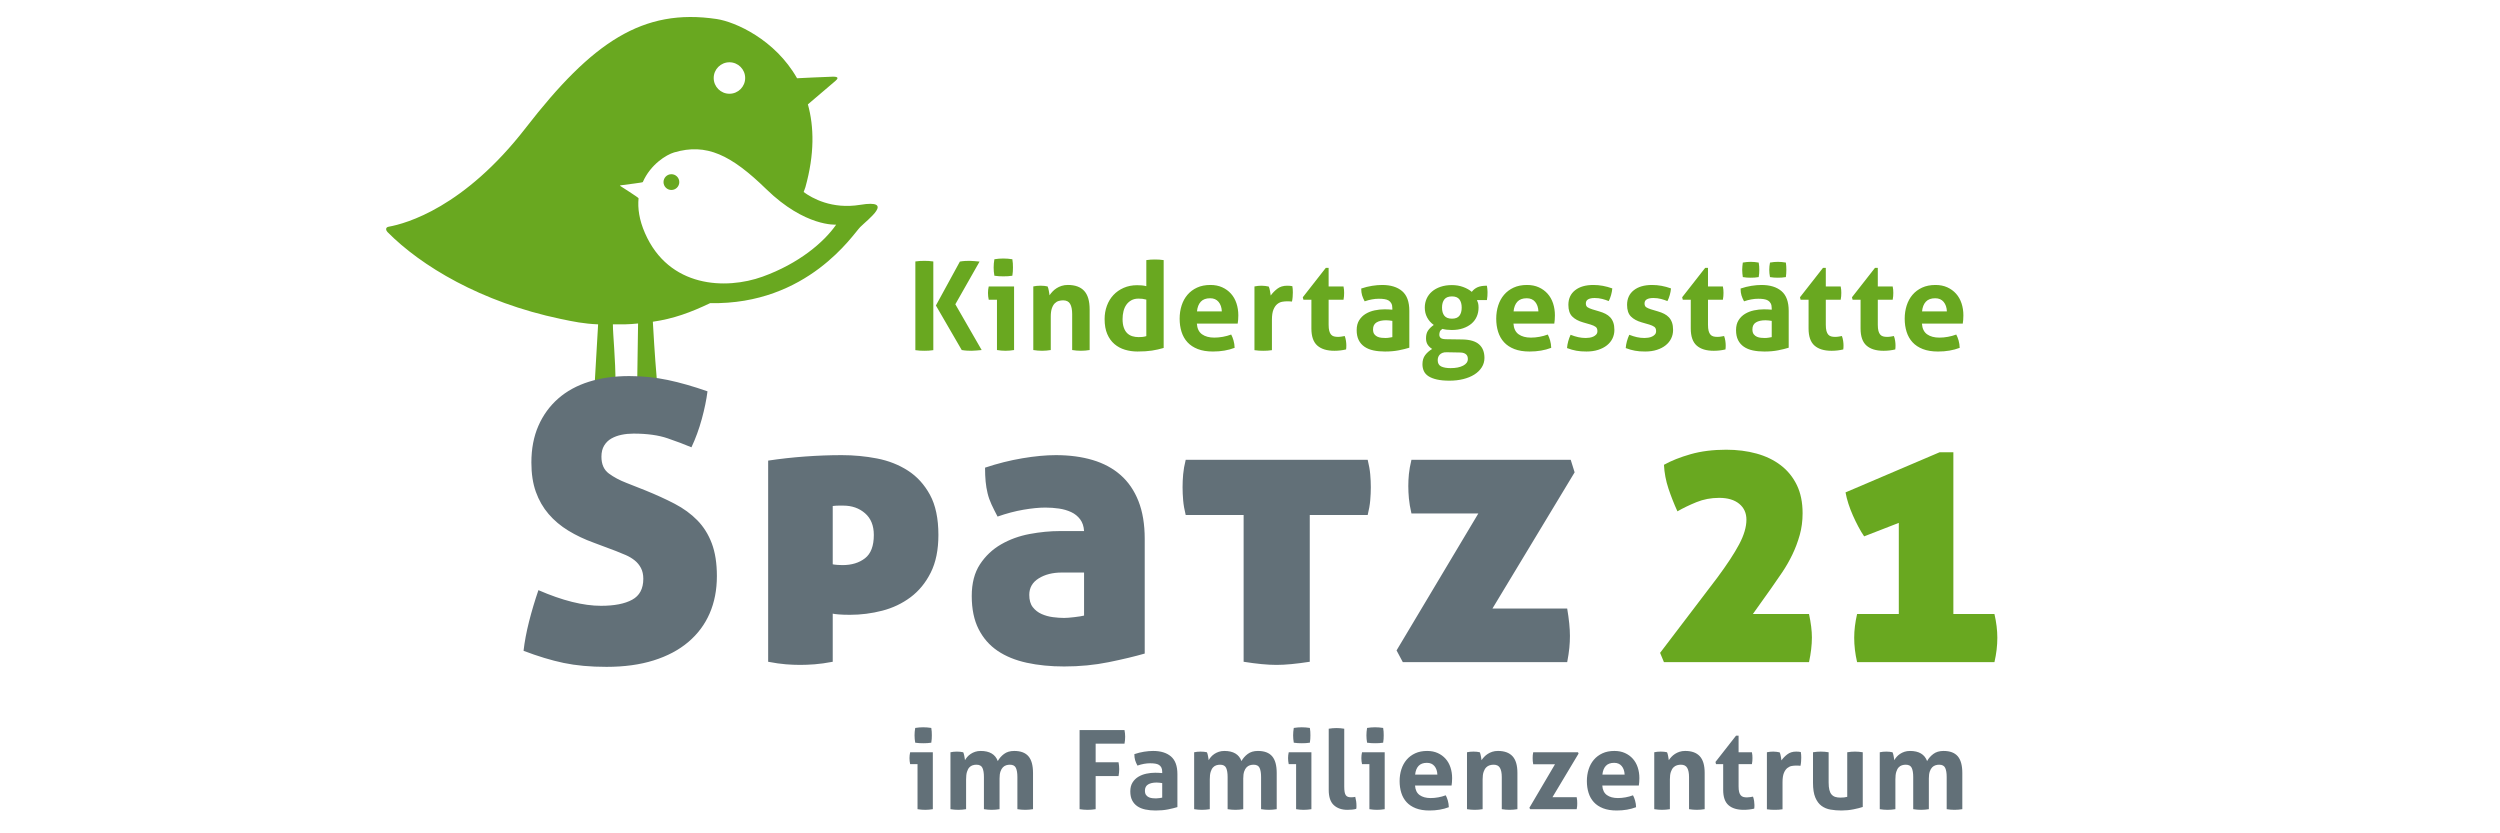 <?xml version="1.0" encoding="UTF-8" standalone="no"?>
<svg
   xmlns:dc="http://purl.org/dc/elements/1.1/"
   xmlns:cc="http://creativecommons.org/ns#"
   xmlns:rdf="http://www.w3.org/1999/02/22-rdf-syntax-ns#"
   xmlns:svg="http://www.w3.org/2000/svg"
   xmlns="http://www.w3.org/2000/svg"
   xmlns:sodipodi="http://sodipodi.sourceforge.net/DTD/sodipodi-0.dtd"
   xmlns:inkscape="http://www.inkscape.org/namespaces/inkscape"
   viewBox="0 0 600 200"
   height="200"
   width="600"
   xml:space="preserve"
   id="svg2"
   version="1.1"
   sodipodi:docname="Kita_Spatz21_600x200_neu.svg"
   inkscape:version="0.92.4 (5da689c313, 2019-01-14)"><sodipodi:namedview
     pagecolor="#ffffff"
     bordercolor="#666666"
     borderopacity="1"
     objecttolerance="10"
     gridtolerance="10"
     guidetolerance="10"
     inkscape:pageopacity="0"
     inkscape:pageshadow="2"
     inkscape:window-width="1784"
     inkscape:window-height="901"
     id="namedview12"
     showgrid="false"
     inkscape:zoom="0.9"
     inkscape:cx="561.26001"
     inkscape:cy="307.96444"
     inkscape:window-x="71"
     inkscape:window-y="881"
     inkscape:window-maximized="0"
     inkscape:current-layer="svg2" /><defs
     id="defs6" /><g
     transform="matrix(0.518,0,0,-0.518,70.049,256.226)"
     id="g10"><g
       transform="scale(0.1)"
       id="g12"><path
         id="path14"
         style="fill:#69a820;fill-opacity:1;fill-rule:nonzero;stroke:none"
         d="m 3103.61,3324.65 c 9.12,-1.51 17.38,-2.47 24.79,-2.85 7.41,-0.37 14.16,-0.57 20.24,-0.57 6.46,0 13.77,0.38 21.94,1.14 8.17,0.77 16.62,1.52 25.37,2.28 l -121.98,212.04 112.29,197.79 c -8.75,0.76 -17.1,1.52 -25.08,2.28 -7.98,0.76 -15.2,1.14 -21.66,1.14 -6.08,0 -12.83,-0.19 -20.24,-0.57 -7.41,-0.38 -15.48,-1.33 -24.22,-2.85 l -111.15,-203.49 z m -214.89,-0.57 c 7.21,-1.14 14.25,-1.9 21.09,-2.28 6.84,-0.37 13.68,-0.57 20.52,-0.57 6.84,0 13.68,0.2 20.52,0.57 6.84,0.38 13.87,1.14 21.09,2.28 v 410.97 c -7.22,1.14 -14.25,1.9 -21.09,2.28 -6.84,0.38 -13.49,0.57 -19.95,0.57 -7.22,0 -14.25,-0.19 -21.09,-0.57 -6.84,-0.38 -13.88,-1.14 -21.09,-2.28 z m 378.13,0.57 c 13.68,-2.28 26.79,-3.42 39.33,-3.42 12.91,0 26.22,1.14 39.9,3.42 v 294.69 h -117.42 c -2.28,-9.88 -3.42,-19.95 -3.42,-30.21 0,-4.94 0.28,-10.17 0.85,-15.67 0.58,-5.52 1.43,-10.74 2.57,-15.68 h 38.19 z m 9.12,342 c 7.6,-0.38 14.44,-0.57 20.52,-0.57 6.46,0 13.39,0.19 20.8,0.57 7.41,0.38 14.34,1.14 20.81,2.28 1.14,6.46 1.9,12.92 2.28,19.38 0.37,6.46 0.57,12.73 0.57,18.81 0,6.46 -0.2,12.83 -0.57,19.1 -0.38,6.27 -1.14,12.63 -2.28,19.09 -6.47,1.14 -13.49,2 -21.09,2.57 -7.61,0.57 -14.63,0.85 -21.09,0.85 -6.08,0 -12.82,-0.28 -20.23,-0.85 -7.41,-0.57 -14.35,-1.43 -20.81,-2.57 -2.28,-13.3 -3.42,-26.03 -3.42,-38.19 0,-12.54 1.14,-25.27 3.42,-38.19 6.46,-1.14 13.48,-1.9 21.09,-2.28 z m 159.2,-342 c 13.68,-2.28 27.16,-3.42 40.47,-3.42 13.29,0 26.79,1.14 40.47,3.42 v 154.47 c 0,15.96 1.71,28.88 5.13,38.76 3.42,9.88 7.88,17.57 13.39,23.09 5.51,5.5 11.69,9.21 18.53,11.11 6.84,1.9 13.48,2.85 19.95,2.85 15.57,0 26.5,-5.51 32.77,-16.53 6.27,-11.02 9.41,-26.79 9.41,-47.31 v -166.44 c 13.68,-2.28 27.16,-3.42 40.47,-3.42 13.29,0 26.79,1.14 40.47,3.42 v 188.1 c 0,39.14 -8.46,67.83 -25.37,86.07 -16.91,18.24 -42.09,27.36 -75.52,27.36 -10.65,0 -20.34,-1.42 -29.07,-4.27 -8.75,-2.85 -16.63,-6.56 -23.66,-11.12 -7.03,-4.56 -13.21,-9.69 -18.52,-15.39 -5.33,-5.7 -9.89,-11.4 -13.68,-17.1 -0.39,2.66 -0.86,5.89 -1.43,9.69 -0.57,3.8 -1.24,7.7 -1.99,11.69 -0.77,3.99 -1.62,7.78 -2.57,11.4 -0.95,3.6 -1.99,6.36 -3.13,8.26 -5.33,1.14 -10.46,2 -15.39,2.57 -4.95,0.57 -10.65,0.85 -17.1,0.85 -6.47,0 -12.36,-0.28 -17.67,-0.85 -5.33,-0.57 -10.65,-1.43 -15.96,-2.57 z m 523.65,295.83 c -6.84,1.9 -13.97,3.14 -21.38,3.71 -7.41,0.57 -14.53,0.85 -21.37,0.85 -22.8,0 -43.52,-4.09 -62.13,-12.25 -18.62,-8.18 -34.49,-19.29 -47.6,-33.35 -13.11,-14.06 -23.18,-30.69 -30.21,-49.87 -7.03,-19.2 -10.54,-39.62 -10.54,-61.28 0,-27.36 4.08,-50.54 12.25,-69.54 8.17,-19 19.29,-34.48 33.35,-46.45 14.05,-11.97 30.3,-20.72 48.73,-26.22 18.43,-5.51 37.71,-8.27 57.86,-8.27 26.22,0 48.54,1.43 66.97,4.28 18.43,2.85 36.57,6.93 54.44,12.25 v 406.98 c -6.84,1.14 -13.68,1.9 -20.52,2.28 -6.84,0.38 -13.49,0.57 -19.95,0.57 -6.47,0 -13.02,-0.19 -19.67,-0.57 -6.65,-0.38 -13.39,-1.14 -20.23,-2.28 z m 0,-231.42 c -6.47,-1.9 -12.35,-3.13 -17.67,-3.7 -5.33,-0.57 -11.21,-0.86 -17.67,-0.86 -10.64,0 -20.52,1.43 -29.64,4.28 -9.12,2.85 -17.01,7.5 -23.66,13.96 -6.65,6.46 -11.88,15.11 -15.67,25.94 -3.8,10.83 -5.7,24.03 -5.7,39.61 0,12.54 1.42,24.6 4.27,36.2 2.85,11.58 7.32,21.66 13.4,30.21 6.07,8.55 13.77,15.39 23.08,20.52 9.31,5.13 20.24,7.69 32.78,7.69 7.21,0 13.2,-0.28 17.95,-0.85 4.75,-0.57 10.92,-1.81 18.53,-3.71 z m 423.39,58.14 c 0.76,4.18 1.43,9.78 2,16.82 0.57,7.02 0.85,14.15 0.85,21.37 0,19.76 -2.85,38.28 -8.55,55.58 -5.7,17.28 -14.16,32.2 -25.36,44.74 -11.21,12.54 -24.8,22.42 -40.76,29.64 -15.96,7.22 -34.2,10.83 -54.72,10.83 -23.56,0 -44.17,-4.09 -61.84,-12.25 -17.67,-8.18 -32.49,-19.29 -44.46,-33.35 -11.97,-14.06 -21,-30.59 -27.08,-49.59 -6.08,-19 -9.12,-39.33 -9.12,-60.99 0,-22.04 2.94,-42.37 8.84,-60.99 5.89,-18.62 15.01,-34.68 27.36,-48.16 12.34,-13.5 28.3,-24.04 47.88,-31.64 19.57,-7.6 43.03,-11.4 70.39,-11.4 37.24,0 70.68,5.7 100.32,17.1 -0.38,12.16 -2.09,23.56 -5.13,34.2 -3.04,10.64 -6.65,19.76 -10.83,27.36 -12.16,-4.56 -24.99,-8.08 -38.47,-10.54 -13.49,-2.48 -26.7,-3.71 -39.62,-3.71 -23.56,0 -42.56,5.13 -57,15.39 -14.44,10.26 -22.42,26.79 -23.94,49.59 z m -188.67,56.43 c 1.9,19.38 7.79,34.39 17.67,45.03 9.88,10.64 24.32,15.96 43.32,15.96 16.72,0 29.73,-5.61 39.05,-16.81 9.31,-11.22 14.34,-25.94 15.1,-44.18 z m 266.31,-179.55 c 7.21,-1.14 14.15,-1.9 20.8,-2.28 6.65,-0.37 13.2,-0.57 19.67,-0.57 6.45,0 13.11,0.2 19.95,0.57 6.84,0.38 13.68,1.14 20.52,2.28 v 140.22 c 0,20.52 2.37,36.48 7.12,47.88 4.75,11.4 10.73,19.95 17.96,25.65 7.21,5.7 14.82,9.21 22.8,10.55 7.98,1.32 15.19,1.99 21.66,1.99 1.14,0 4.27,0 9.4,0 5.13,0 9.78,-0.38 13.97,-1.14 1.51,6.84 2.56,14.06 3.13,21.66 0.57,7.6 0.86,14.63 0.86,21.09 0,5.32 -0.2,10.45 -0.57,15.39 -0.39,4.94 -0.96,9.31 -1.71,13.11 -2.28,0.76 -5.9,1.33 -10.83,1.71 -4.95,0.38 -9.32,0.57 -13.11,0.57 -18.24,0 -33.45,-4.66 -45.6,-13.96 -12.17,-9.32 -22.43,-19.86 -30.78,-31.64 -0.39,2.66 -0.86,5.99 -1.43,9.98 -0.57,3.99 -1.24,7.98 -1.99,11.97 -0.77,3.99 -1.62,7.78 -2.57,11.4 -0.95,3.6 -1.99,6.36 -3.13,8.26 -5.33,1.14 -10.74,2.09 -16.25,2.85 -5.51,0.76 -11.11,1.14 -16.81,1.14 -6.09,0 -11.69,-0.28 -16.82,-0.85 -5.13,-0.57 -10.54,-1.43 -16.24,-2.57 z m 263.79,100.32 c 0,-36.48 9.12,-62.8 27.36,-78.94 18.24,-16.16 44.65,-24.23 79.23,-24.23 18.61,0 36.67,2.09 54.15,6.27 0.37,2.66 0.66,5.42 0.85,8.27 0.19,2.85 0.29,6.36 0.29,10.54 0,6.08 -0.57,13.01 -1.71,20.81 -1.14,7.78 -3.05,15.29 -5.7,22.51 -4.19,-0.76 -9.03,-1.62 -14.54,-2.56 -5.51,-0.96 -11.11,-1.43 -16.81,-1.43 -7.22,0 -13.49,0.76 -18.81,2.28 -5.33,1.52 -9.79,4.37 -13.4,8.55 -3.61,4.18 -6.36,9.88 -8.26,17.1 -1.91,7.22 -2.85,16.72 -2.85,28.5 v 115.71 h 68.97 c 1.14,6.08 1.9,11.59 2.28,16.53 0.37,4.94 0.57,10.07 0.57,15.39 0,4.94 -0.2,9.69 -0.57,14.25 -0.38,4.56 -1.14,9.69 -2.28,15.39 h -68.97 v 86.07 h -13.11 l -106.59,-136.23 2.85,-11.4 h 37.05 z m 375.11,-39.9 c -4.18,-0.76 -9.12,-1.62 -14.82,-2.56 -5.7,-0.96 -11.4,-1.43 -17.1,-1.43 -4.94,0 -10.74,0.29 -17.38,0.86 -6.66,0.57 -12.93,2.08 -18.81,4.56 -5.9,2.46 -10.93,6.36 -15.11,11.68 -4.18,5.32 -6.27,12.92 -6.27,22.8 0,14.82 5.42,25.55 16.25,32.21 10.83,6.64 25.55,9.97 44.17,9.97 4.18,0 8.93,-0.28 14.25,-0.85 5.32,-0.57 10.26,-1.24 14.82,-2 z m 0,127.11 c -13.3,1.14 -25.46,1.71 -36.48,1.71 -15.2,0 -30.4,-1.62 -45.6,-4.84 -15.2,-3.24 -28.98,-8.55 -41.32,-15.96 -12.36,-7.41 -22.43,-17.3 -30.21,-29.64 -7.8,-12.36 -11.69,-27.65 -11.69,-45.89 0,-18.24 3.14,-33.63 9.41,-46.17 6.27,-12.54 15.19,-22.8 26.79,-30.78 11.58,-7.98 25.45,-13.68 41.61,-17.1 16.14,-3.42 33.91,-5.13 53.29,-5.13 23.94,0 45.41,1.91 64.41,5.7 19,3.8 35.15,7.79 48.45,11.97 v 171 c 0,41.8 -11.11,72.2 -33.34,91.2 -22.23,19 -53.11,28.5 -92.63,28.5 -14.44,0 -30.02,-1.33 -46.74,-3.99 -16.72,-2.66 -33.44,-6.84 -50.16,-12.54 0,-12.16 1.33,-22.61 3.99,-31.35 2.66,-8.74 6.65,-18.05 11.97,-27.93 23.18,7.98 45.03,11.97 65.55,11.97 9.5,0 18.14,-0.57 25.94,-1.71 7.78,-1.14 14.34,-3.33 19.66,-6.55 5.32,-3.24 9.5,-7.7 12.54,-13.4 3.04,-5.7 4.56,-13.11 4.56,-22.23 z m 247.77,-136.8 c -12.16,0.38 -20.23,2.47 -24.22,6.27 -3.99,3.8 -5.99,8.74 -5.99,14.82 0,4.18 0.76,8.64 2.28,13.4 1.52,4.74 5.51,9.21 11.97,13.39 12.92,-3.42 27.55,-5.13 43.89,-5.13 19.38,0 36.77,2.66 52.16,7.98 15.39,5.32 28.4,12.54 39.04,21.66 10.64,9.12 18.72,20.04 24.23,32.78 5.5,12.72 8.26,26.5 8.26,41.32 0,8.74 -0.76,15.77 -2.28,21.09 -1.52,5.32 -3.23,9.88 -5.13,13.68 h 46.17 c 1.15,6.46 1.9,12.73 2.28,18.81 0.38,6.08 0.57,12.16 0.57,18.24 0,5.32 -0.28,10.35 -0.85,15.11 -0.57,4.74 -1.24,9.59 -2,14.53 -18.24,0 -32.68,-2.38 -43.32,-7.12 -10.64,-4.76 -19.57,-11.88 -26.78,-21.38 -10.65,9.12 -23.95,16.62 -39.91,22.52 -15.95,5.88 -33.44,8.83 -52.44,8.83 -19.38,0 -36.86,-2.66 -52.44,-7.98 -15.58,-5.32 -28.78,-12.64 -39.61,-21.94 -10.83,-9.32 -19.09,-20.34 -24.8,-33.06 -5.7,-12.74 -8.55,-26.51 -8.55,-41.33 0,-16.72 3.61,-31.92 10.83,-45.6 7.22,-13.68 17.48,-25.27 30.78,-34.77 -11.78,-8.36 -20.71,-17.1 -26.79,-26.22 -6.08,-9.12 -9.12,-20.9 -9.12,-35.34 0,-12.16 2.57,-22.14 7.7,-29.92 5.13,-7.8 12.06,-14.35 20.81,-19.67 -13.69,-8.35 -24.61,-18.04 -32.78,-29.07 -8.18,-11.02 -12.26,-25.08 -12.26,-42.18 0,-11.4 2.19,-21.85 6.56,-31.35 4.36,-9.49 11.59,-17.47 21.66,-23.94 10.06,-6.46 23.08,-11.49 39.04,-15.1 15.96,-3.61 35.34,-5.42 58.14,-5.42 22.8,0 44.08,2.48 63.84,7.41 19.76,4.94 36.86,11.97 51.3,21.09 14.44,9.12 25.84,20.24 34.21,33.35 8.35,13.11 12.53,27.64 12.53,43.6 0,26.99 -8.17,47.78 -24.51,62.42 -16.34,14.62 -41.8,22.32 -76.38,23.08 z m 64.99,-61.56 c 7.97,0 14.33,-0.94 19.09,-2.85 4.75,-1.9 8.45,-4.27 11.12,-7.12 2.65,-2.85 4.46,-5.99 5.41,-9.41 0.94,-3.42 1.42,-7.03 1.42,-10.83 0,-12.91 -7.32,-23.17 -21.94,-30.78 -14.63,-7.6 -33.92,-11.4 -57.86,-11.4 -18.24,0 -32.77,2.57 -43.6,7.7 -10.83,5.13 -16.24,14.91 -16.24,29.35 0,4.19 0.65,8.46 1.99,12.83 1.33,4.37 3.61,8.36 6.84,11.97 3.22,3.61 7.6,6.55 13.11,8.83 5.5,2.28 12.44,3.23 20.8,2.85 z m -71.82,170.43 c -7.23,9.12 -10.84,21.66 -10.84,37.62 0,15.96 3.61,28.59 10.84,37.91 7.21,9.3 18.99,13.96 35.34,13.96 15.95,0 27.44,-4.66 34.48,-13.96 7.03,-9.32 10.54,-21.95 10.54,-37.91 0,-15.96 -3.51,-28.5 -10.54,-37.62 -7.04,-9.12 -18.53,-13.68 -34.48,-13.68 -16.35,0 -28.13,4.56 -35.34,13.68 z m 509.34,-36.48 c 0.76,4.18 1.43,9.78 2,16.82 0.57,7.02 0.85,14.15 0.85,21.37 0,19.76 -2.85,38.28 -8.55,55.58 -5.7,17.28 -14.16,32.2 -25.36,44.74 -11.21,12.54 -24.8,22.42 -40.76,29.64 -15.96,7.22 -34.2,10.83 -54.72,10.83 -23.56,0 -44.17,-4.09 -61.84,-12.25 -17.67,-8.18 -32.49,-19.29 -44.46,-33.35 -11.97,-14.06 -21,-30.59 -27.08,-49.59 -6.08,-19 -9.12,-39.33 -9.12,-60.99 0,-22.04 2.94,-42.37 8.84,-60.99 5.89,-18.62 15.01,-34.68 27.36,-48.16 12.34,-13.5 28.3,-24.04 47.88,-31.64 19.57,-7.6 43.03,-11.4 70.39,-11.4 37.24,0 70.68,5.7 100.32,17.1 -0.38,12.16 -2.09,23.56 -5.13,34.2 -3.04,10.64 -6.65,19.76 -10.83,27.36 -12.16,-4.56 -24.99,-8.08 -38.47,-10.54 -13.49,-2.48 -26.7,-3.71 -39.62,-3.71 -23.56,0 -42.56,5.13 -57,15.39 -14.44,10.26 -22.42,26.79 -23.94,49.59 z m -188.67,56.43 c 1.9,19.38 7.79,34.39 17.67,45.03 9.88,10.64 24.32,15.96 43.32,15.96 16.72,0 29.73,-5.61 39.05,-16.81 9.31,-11.22 14.34,-25.94 15.1,-44.18 z m 357.11,-60.99 c 9.87,-3.04 17.57,-6.55 23.08,-10.54 5.51,-3.99 8.27,-10.55 8.27,-19.67 0,-6.46 -1.81,-11.68 -5.42,-15.67 -3.61,-3.99 -8.08,-7.23 -13.39,-9.69 -5.33,-2.48 -11.12,-4.19 -17.39,-5.13 -6.27,-0.96 -12.07,-1.43 -17.38,-1.43 -12.17,0 -23.85,1.23 -35.06,3.71 -11.21,2.46 -23.08,6.17 -35.62,11.11 -4.56,-9.88 -8.27,-20.05 -11.12,-30.49 -2.85,-10.46 -4.66,-20.81 -5.41,-31.07 7.98,-3.04 15.39,-5.51 22.23,-7.41 6.84,-1.9 13.77,-3.51 20.8,-4.84 7.03,-1.33 14.34,-2.28 21.95,-2.85 7.59,-0.57 15.96,-0.86 25.08,-0.86 20.13,0 38.19,2.57 54.15,7.7 15.96,5.13 29.54,12.15 40.75,21.09 11.21,8.92 19.76,19.47 25.65,31.63 5.89,12.16 8.84,25.27 8.84,39.33 0,13.68 -1.71,25.27 -5.13,34.77 -3.42,9.5 -8.18,17.48 -14.25,23.94 -6.09,6.46 -13.4,11.87 -21.95,16.25 -8.55,4.36 -18.15,8.07 -28.78,11.11 l -32.49,9.69 c -9.51,3.04 -16.82,6.27 -21.95,9.69 -5.13,3.42 -7.69,9.31 -7.69,17.67 0,8.74 3.6,15.11 10.83,19.1 7.21,3.99 17.28,5.98 30.21,5.98 12.15,0 23.74,-1.42 34.77,-4.27 11.01,-2.85 21.09,-6.18 30.21,-9.98 4.17,7.98 7.78,17.29 10.83,27.93 3.03,10.64 4.93,20.9 5.7,30.78 -14.82,5.32 -29.46,9.31 -43.89,11.97 -14.45,2.66 -29.07,3.99 -43.89,3.99 -35.73,0 -63.94,-8.17 -84.65,-24.51 -20.71,-16.34 -31.06,-38.95 -31.06,-67.83 0,-23.94 5.98,-41.89 17.95,-53.86 11.97,-11.97 28.59,-21 49.88,-27.08 z m 271.94,0 c 9.88,-3.04 17.57,-6.55 23.08,-10.54 5.51,-3.99 8.27,-10.55 8.27,-19.67 0,-6.46 -1.81,-11.68 -5.42,-15.67 -3.61,-3.99 -8.07,-7.23 -13.39,-9.69 -5.33,-2.48 -11.12,-4.19 -17.39,-5.13 -6.27,-0.96 -12.06,-1.43 -17.38,-1.43 -12.17,0 -23.85,1.23 -35.06,3.71 -11.21,2.46 -23.08,6.17 -35.62,11.11 -4.56,-9.88 -8.27,-20.05 -11.12,-30.49 -2.85,-10.46 -4.65,-20.81 -5.41,-31.07 7.98,-3.04 15.39,-5.51 22.23,-7.41 6.84,-1.9 13.77,-3.51 20.8,-4.84 7.03,-1.33 14.34,-2.28 21.95,-2.85 7.6,-0.57 15.96,-0.86 25.08,-0.86 20.14,0 38.19,2.57 54.15,7.7 15.96,5.13 29.54,12.15 40.75,21.09 11.21,8.92 19.76,19.47 25.65,31.63 5.89,12.16 8.84,25.27 8.84,39.33 0,13.68 -1.71,25.27 -5.13,34.77 -3.42,9.5 -8.18,17.48 -14.25,23.94 -6.08,6.46 -13.4,11.87 -21.95,16.25 -8.55,4.36 -18.15,8.07 -28.78,11.11 l -32.49,9.69 c -9.5,3.04 -16.82,6.27 -21.95,9.69 -5.13,3.42 -7.69,9.31 -7.69,17.67 0,8.74 3.61,15.11 10.83,19.1 7.21,3.99 17.29,5.98 30.21,5.98 12.16,0 23.74,-1.42 34.77,-4.27 11.02,-2.85 21.09,-6.18 30.21,-9.98 4.18,7.98 7.78,17.29 10.83,27.93 3.04,10.64 4.93,20.9 5.7,30.78 -14.82,5.32 -29.45,9.31 -43.89,11.97 -14.45,2.66 -29.07,3.99 -43.89,3.99 -35.72,0 -63.94,-8.17 -84.65,-24.51 -20.71,-16.34 -31.06,-38.95 -31.06,-67.83 0,-23.94 5.98,-41.89 17.95,-53.86 11.97,-11.97 28.59,-21 49.88,-27.08 z m 191.91,-18.24 c 0,-36.48 9.12,-62.8 27.36,-78.94 18.24,-16.16 44.65,-24.23 79.23,-24.23 18.62,0 36.67,2.09 54.15,6.27 0.38,2.66 0.66,5.42 0.86,8.27 0.18,2.85 0.28,6.36 0.28,10.54 0,6.08 -0.57,13.01 -1.71,20.81 -1.14,7.78 -3.04,15.29 -5.7,22.51 -4.18,-0.76 -9.03,-1.62 -14.53,-2.56 -5.52,-0.96 -11.12,-1.43 -16.82,-1.43 -7.22,0 -13.49,0.76 -18.81,2.28 -5.32,1.52 -9.79,4.37 -13.39,8.55 -3.62,4.18 -6.37,9.88 -8.27,17.1 -1.9,7.22 -2.85,16.72 -2.85,28.5 v 115.71 h 68.97 c 1.14,6.08 1.9,11.59 2.28,16.53 0.38,4.94 0.57,10.07 0.57,15.39 0,4.94 -0.19,9.69 -0.57,14.25 -0.38,4.56 -1.14,9.69 -2.28,15.39 h -68.97 v 86.07 h -13.11 l -106.59,-136.23 2.85,-11.4 h 37.05 z m 375.12,-39.9 c -4.19,-0.76 -9.12,-1.62 -14.82,-2.56 -5.7,-0.96 -11.4,-1.43 -17.1,-1.43 -4.95,0 -10.74,0.29 -17.39,0.86 -6.65,0.57 -12.92,2.08 -18.81,4.56 -5.89,2.46 -10.93,6.36 -15.1,11.68 -4.19,5.32 -6.27,12.92 -6.27,22.8 0,14.82 5.41,25.55 16.24,32.21 10.83,6.64 25.55,9.97 44.18,9.97 4.17,0 8.92,-0.28 14.25,-0.85 5.31,-0.57 10.26,-1.24 14.82,-2 z m 0,127.11 c -13.31,1.14 -25.47,1.71 -36.48,1.71 -15.21,0 -30.41,-1.62 -45.6,-4.84 -15.21,-3.24 -28.98,-8.55 -41.33,-15.96 -12.35,-7.41 -22.42,-17.3 -30.21,-29.64 -7.79,-12.36 -11.68,-27.65 -11.68,-45.89 0,-18.24 3.13,-33.63 9.4,-46.17 6.27,-12.54 15.2,-22.8 26.79,-30.78 11.59,-7.98 25.46,-13.68 41.61,-17.1 16.15,-3.42 33.92,-5.13 53.3,-5.13 23.94,0 45.4,1.91 64.41,5.7 18.99,3.8 35.14,7.79 48.45,11.97 v 171 c 0,41.8 -11.12,72.2 -33.35,91.2 -22.23,19 -53.11,28.5 -92.62,28.5 -14.45,0 -30.03,-1.33 -46.74,-3.99 -16.73,-2.66 -33.45,-6.84 -50.16,-12.54 0,-12.16 1.32,-22.61 3.99,-31.35 2.65,-8.74 6.64,-18.05 11.97,-27.93 23.17,7.98 45.03,11.97 65.55,11.97 9.49,0 18.14,-0.57 25.93,-1.71 7.79,-1.14 14.34,-3.33 19.67,-6.55 5.31,-3.24 9.49,-7.7 12.54,-13.4 3.03,-5.7 4.56,-13.11 4.56,-22.23 z m -115.14,148.77 c 6.84,-0.38 12.72,-0.57 17.67,-0.57 5.7,0 11.77,0.19 18.24,0.57 6.45,0.38 12.72,1.14 18.81,2.28 1.14,5.7 1.89,11.4 2.28,17.1 0.37,5.7 0.57,11.21 0.57,16.53 0,5.7 -0.2,11.3 -0.57,16.82 -0.39,5.5 -1.14,11.11 -2.28,16.81 -6.09,1.14 -12.45,2 -19.1,2.57 -6.65,0.57 -12.64,0.85 -17.95,0.85 -5.33,0 -11.31,-0.28 -17.96,-0.85 -6.65,-0.57 -12.82,-1.43 -18.52,-2.57 -0.77,-5.7 -1.43,-11.4 -2,-17.1 -0.57,-5.7 -0.85,-11.21 -0.85,-16.53 0,-5.7 0.28,-11.31 0.85,-16.81 0.57,-5.52 1.23,-11.12 2,-16.82 5.7,-1.14 11.97,-1.9 18.81,-2.28 z m 125.68,0 c 6.65,-0.38 12.63,-0.57 17.96,-0.57 5.31,0 11.3,0.19 17.95,0.57 6.65,0.38 13.01,1.14 19.1,2.28 0.75,5.7 1.32,11.4 1.71,17.1 0.37,5.7 0.57,11.21 0.57,16.53 0,5.7 -0.2,11.3 -0.57,16.82 -0.39,5.5 -0.96,11.11 -1.71,16.81 -6.09,1.14 -12.45,2 -19.1,2.57 -6.65,0.57 -12.64,0.85 -17.95,0.85 -5.33,0 -11.31,-0.28 -17.96,-0.85 -6.65,-0.57 -12.82,-1.43 -18.52,-2.57 -2.28,-11.4 -3.42,-22.61 -3.42,-33.63 0,-11.02 1.14,-22.23 3.42,-33.63 5.7,-1.14 11.87,-1.9 18.52,-2.28 z m 160.17,-235.98 c 0,-36.48 9.12,-62.8 27.36,-78.94 18.24,-16.16 44.64,-24.23 79.23,-24.23 18.61,0 36.66,2.09 54.15,6.27 0.37,2.66 0.65,5.42 0.85,8.27 0.19,2.85 0.29,6.36 0.29,10.54 0,6.08 -0.57,13.01 -1.71,20.81 -1.14,7.78 -3.05,15.29 -5.7,22.51 -4.19,-0.76 -9.04,-1.62 -14.54,-2.56 -5.51,-0.96 -11.11,-1.43 -16.81,-1.43 -7.23,0 -13.5,0.76 -18.81,2.28 -5.33,1.52 -9.79,4.37 -13.4,8.55 -3.62,4.18 -6.37,9.88 -8.26,17.1 -1.91,7.22 -2.85,16.72 -2.85,28.5 v 115.71 h 68.97 c 1.14,6.08 1.89,11.59 2.28,16.53 0.37,4.94 0.57,10.07 0.57,15.39 0,4.94 -0.2,9.69 -0.57,14.25 -0.39,4.56 -1.14,9.69 -2.28,15.39 h -68.97 v 86.07 h -13.11 l -106.59,-136.23 2.85,-11.4 h 37.05 z m 240.93,0 c 0,-36.48 9.12,-62.8 27.36,-78.94 18.24,-16.16 44.65,-24.23 79.23,-24.23 18.62,0 36.67,2.09 54.15,6.27 0.38,2.66 0.66,5.42 0.86,8.27 0.18,2.85 0.28,6.36 0.28,10.54 0,6.08 -0.57,13.01 -1.71,20.81 -1.14,7.78 -3.04,15.29 -5.7,22.51 -4.18,-0.76 -9.03,-1.62 -14.53,-2.56 -5.52,-0.96 -11.12,-1.43 -16.82,-1.43 -7.22,0 -13.49,0.76 -18.81,2.28 -5.32,1.52 -9.79,4.37 -13.39,8.55 -3.62,4.18 -6.37,9.88 -8.27,17.1 -1.9,7.22 -2.85,16.72 -2.85,28.5 v 115.71 h 68.97 c 1.14,6.08 1.9,11.59 2.28,16.53 0.38,4.94 0.57,10.07 0.57,15.39 0,4.94 -0.19,9.69 -0.57,14.25 -0.38,4.56 -1.14,9.69 -2.28,15.39 h -68.97 v 86.07 h -13.11 l -106.59,-136.23 2.85,-11.4 h 37.05 z m 473.5,22.8 c 0.76,4.18 1.42,9.78 1.99,16.82 0.57,7.02 0.86,14.15 0.86,21.37 0,19.76 -2.85,38.28 -8.55,55.58 -5.7,17.28 -14.16,32.2 -25.37,44.74 -11.21,12.54 -24.79,22.42 -40.75,29.64 -15.96,7.22 -34.2,10.83 -54.72,10.83 -23.57,0 -44.18,-4.09 -61.85,-12.25 -17.67,-8.18 -32.49,-19.29 -44.46,-33.35 -11.97,-14.06 -21,-30.59 -27.07,-49.59 -6.08,-19 -9.12,-39.33 -9.12,-60.99 0,-22.04 2.94,-42.37 8.83,-60.99 5.89,-18.62 15.01,-34.68 27.36,-48.16 12.35,-13.5 28.31,-24.04 47.88,-31.64 19.57,-7.6 43.04,-11.4 70.4,-11.4 37.24,0 70.68,5.7 100.32,17.1 -0.38,12.16 -2.09,23.56 -5.13,34.2 -3.05,10.64 -6.65,19.76 -10.83,27.36 -12.17,-4.56 -24.99,-8.08 -38.48,-10.54 -13.49,-2.48 -26.7,-3.71 -39.61,-3.71 -23.57,0 -42.56,5.13 -57,15.39 -14.45,10.26 -22.43,26.79 -23.94,49.59 z m -188.67,56.43 c 1.9,19.38 7.78,34.39 17.67,45.03 9.88,10.64 24.31,15.96 43.32,15.96 16.72,0 29.73,-5.61 39.04,-16.81 9.31,-11.22 14.34,-25.94 15.11,-44.18 h -115.14"
         inkscape:connector-curvature="0" /><path
         id="path16"
         style="fill:#627078;fill-opacity:1;fill-rule:nonzero;stroke:none"
         d="m 2898.8,1197.36 c 12.24,-2.04 23.97,-3.06 35.19,-3.06 11.55,0 23.46,1.02 35.7,3.06 v 263.67 h -105.06 c -2.04,-8.84 -3.06,-17.85 -3.06,-27.03 0,-4.42 0.25,-9.1 0.76,-14.02 0.51,-4.93 1.28,-9.61 2.3,-14.03 h 34.17 z m 8.16,306 c 6.8,-0.34 12.92,-0.51 18.36,-0.51 5.78,0 11.98,0.17 18.61,0.51 6.63,0.34 12.83,1.02 18.62,2.04 1.02,5.78 1.7,11.56 2.04,17.34 0.33,5.78 0.51,11.39 0.51,16.83 0,5.78 -0.18,11.48 -0.51,17.09 -0.34,5.61 -1.02,11.3 -2.04,17.08 -5.79,1.02 -12.07,1.79 -18.87,2.3 -6.81,0.51 -13.09,0.76 -18.87,0.76 -5.44,0 -11.48,-0.25 -18.11,-0.76 -6.63,-0.51 -12.83,-1.28 -18.61,-2.3 -2.04,-11.9 -3.06,-23.29 -3.06,-34.17 0,-11.22 1.02,-22.61 3.06,-34.17 5.78,-1.02 12.06,-1.7 18.87,-2.04 z m 144.43,-306 c 12.24,-2.04 24.3,-3.06 36.21,-3.06 11.89,0 23.97,1.02 36.21,3.06 v 138.21 c 0,14.28 1.35,25.84 4.08,34.68 2.71,8.84 6.37,15.73 10.96,20.66 4.59,4.92 9.77,8.24 15.56,9.94 5.77,1.7 11.55,2.55 17.34,2.55 13.93,0 23.2,-4.93 27.79,-14.79 4.59,-9.86 6.89,-23.97 6.89,-42.33 v -148.92 c 12.24,-2.04 24.3,-3.06 36.21,-3.06 11.89,0 23.97,1.02 36.21,3.06 v 142.29 c 0,13.26 1.44,24.05 4.33,32.39 2.89,8.33 6.63,14.79 11.22,19.38 4.59,4.59 9.69,7.73 15.3,9.43 5.61,1.7 11.3,2.55 17.09,2.55 13.93,0 23.2,-4.93 27.79,-14.79 4.59,-9.86 6.89,-23.97 6.89,-42.33 v -148.92 c 12.24,-2.04 24.3,-3.06 36.21,-3.06 11.89,0 23.97,1.02 36.21,3.06 v 167.79 c 0,35.02 -7.06,60.77 -21.17,77.27 -14.11,16.49 -36.13,24.73 -66.04,24.73 -19.05,0 -34.77,-4.67 -47.18,-14.02 -12.41,-9.36 -22.02,-20.32 -28.81,-32.9 -11.57,31.28 -37.92,46.92 -79.05,46.92 -9.53,0 -18.11,-1.27 -25.76,-3.82 -7.65,-2.55 -14.53,-5.87 -20.65,-9.95 -6.12,-4.08 -11.4,-8.67 -15.81,-13.77 -4.43,-5.1 -8,-10.2 -10.71,-15.3 -0.35,2.38 -0.77,5.27 -1.28,8.67 -0.51,3.4 -1.11,6.89 -1.78,10.46 -0.69,3.57 -1.45,6.96 -2.3,10.2 -0.85,3.23 -1.78,5.69 -2.8,7.39 -4.77,1.02 -9.36,1.79 -13.77,2.3 -4.43,0.51 -9.53,0.76 -15.3,0.76 -5.79,0 -11.06,-0.25 -15.81,-0.76 -4.77,-0.51 -9.53,-1.28 -14.28,-2.3 z m 598.22,0 c 12.57,-2.04 25.16,-3.06 37.74,-3.06 11.55,0 23.79,1.02 36.72,3.06 v 153.51 h 106.08 c 2.04,10.54 3.06,21.25 3.06,32.13 0,10.2 -1.02,20.74 -3.06,31.62 h -106.08 v 86.19 h 133.62 c 2.04,10.2 3.06,20.91 3.06,32.13 0,10.54 -1.02,20.91 -3.06,31.11 h -208.08 z m 382.85,53.55 c -3.75,-0.68 -8.16,-1.45 -13.26,-2.29 -5.1,-0.85 -10.2,-1.28 -15.3,-1.28 -4.42,0 -9.61,0.26 -15.56,0.77 -5.95,0.51 -11.56,1.86 -16.83,4.08 -5.27,2.21 -9.77,5.69 -13.51,10.45 -3.75,4.76 -5.61,11.56 -5.61,20.4 0,13.26 4.84,22.87 14.53,28.82 9.69,5.94 22.87,8.92 39.53,8.92 3.74,0 7.98,-0.25 12.75,-0.76 4.76,-0.51 9.18,-1.11 13.26,-1.79 z m 0,113.73 c -11.91,1.02 -22.78,1.53 -32.64,1.53 -13.6,0 -27.21,-1.45 -40.8,-4.33 -13.6,-2.9 -25.93,-7.65 -36.98,-14.28 -11.05,-6.63 -20.06,-15.48 -27.03,-26.52 -6.97,-11.05 -10.45,-24.74 -10.45,-41.06 0,-16.32 2.8,-30.09 8.41,-41.31 5.61,-11.22 13.6,-20.4 23.97,-27.54 10.37,-7.14 22.78,-12.24 37.23,-15.3 14.45,-3.06 30.35,-4.59 47.69,-4.59 21.42,0 40.62,1.71 57.63,5.1 17,3.4 31.44,6.97 43.35,10.71 v 153 c 0,37.4 -9.95,64.6 -29.84,81.6 -19.89,17 -47.51,25.5 -82.87,25.5 -12.93,0 -26.86,-1.19 -41.82,-3.57 -14.97,-2.38 -29.92,-6.12 -44.88,-11.22 0,-10.88 1.19,-20.23 3.57,-28.05 2.37,-7.82 5.94,-16.15 10.71,-24.99 20.73,7.14 40.29,10.71 58.65,10.71 8.49,0 16.23,-0.51 23.2,-1.53 6.97,-1.02 12.83,-2.98 17.6,-5.86 4.76,-2.89 8.49,-6.89 11.22,-11.99 2.72,-5.1 4.08,-11.73 4.08,-19.89 z m 148,-167.28 c 12.24,-2.04 24.3,-3.06 36.21,-3.06 11.89,0 23.97,1.02 36.21,3.06 v 138.21 c 0,14.28 1.35,25.84 4.08,34.68 2.71,8.84 6.37,15.73 10.96,20.66 4.59,4.92 9.77,8.24 15.56,9.94 5.77,1.7 11.55,2.55 17.34,2.55 13.93,0 23.2,-4.93 27.79,-14.79 4.59,-9.86 6.89,-23.97 6.89,-42.33 v -148.92 c 12.24,-2.04 24.3,-3.06 36.21,-3.06 11.89,0 23.97,1.02 36.21,3.06 v 142.29 c 0,13.26 1.44,24.05 4.33,32.39 2.88,8.33 6.63,14.79 11.22,19.38 4.59,4.59 9.69,7.73 15.3,9.43 5.61,1.7 11.3,2.55 17.09,2.55 13.93,0 23.2,-4.93 27.79,-14.79 4.59,-9.86 6.89,-23.97 6.89,-42.33 v -148.92 c 12.24,-2.04 24.3,-3.06 36.21,-3.06 11.89,0 23.97,1.02 36.21,3.06 v 167.79 c 0,35.02 -7.06,60.77 -21.17,77.27 -14.11,16.49 -36.13,24.73 -66.04,24.73 -19.05,0 -34.77,-4.67 -47.18,-14.02 -12.41,-9.36 -22.02,-20.32 -28.81,-32.9 -11.57,31.28 -37.92,46.92 -79.05,46.92 -9.53,0 -18.11,-1.27 -25.76,-3.82 -7.65,-2.55 -14.53,-5.87 -20.65,-9.95 -6.12,-4.08 -11.4,-8.67 -15.81,-13.77 -4.43,-5.1 -8,-10.2 -10.71,-15.3 -0.35,2.38 -0.77,5.27 -1.28,8.67 -0.51,3.4 -1.11,6.89 -1.78,10.46 -0.69,3.57 -1.45,6.96 -2.3,10.2 -0.85,3.23 -1.78,5.69 -2.8,7.39 -4.77,1.02 -9.36,1.79 -13.77,2.3 -4.43,0.51 -9.53,0.76 -15.3,0.76 -5.79,0 -11.06,-0.25 -15.81,-0.76 -4.77,-0.51 -9.53,-1.28 -14.28,-2.3 z m 472.36,0 c 12.24,-2.04 23.97,-3.06 35.19,-3.06 11.55,0 23.46,1.02 35.7,3.06 v 263.67 h -105.06 c -2.04,-8.84 -3.06,-17.85 -3.06,-27.03 0,-4.42 0.25,-9.1 0.76,-14.02 0.51,-4.93 1.28,-9.61 2.3,-14.03 h 34.17 z m 8.16,306 c 6.79,-0.34 12.91,-0.51 18.36,-0.51 5.77,0 11.98,0.17 18.61,0.51 6.63,0.34 12.83,1.02 18.62,2.04 1.02,5.78 1.69,11.56 2.04,17.34 0.33,5.78 0.51,11.39 0.51,16.83 0,5.78 -0.18,11.48 -0.51,17.09 -0.35,5.61 -1.02,11.3 -2.04,17.08 -5.79,1.02 -12.08,1.79 -18.87,2.3 -6.81,0.51 -13.1,0.76 -18.87,0.76 -5.45,0 -11.48,-0.25 -18.11,-0.76 -6.63,-0.51 -12.84,-1.28 -18.61,-2.3 -2.04,-11.9 -3.06,-23.29 -3.06,-34.17 0,-11.22 1.02,-22.61 3.06,-34.17 5.77,-1.02 12.06,-1.7 18.87,-2.04 z m 143,-216.75 c 0,-32.64 7.9,-56.18 23.71,-70.63 15.81,-14.46 36.8,-21.68 62.99,-21.68 6.45,0 13.51,0.35 21.16,1.02 7.65,0.69 14.19,1.88 19.64,3.57 0.67,2.72 1.02,5.18 1.02,7.4 0,2.21 0,4.67 0,7.39 0,13.26 -1.88,26.86 -5.61,40.8 -3.06,-0.68 -6.21,-1.19 -9.44,-1.53 -3.23,-0.34 -6.21,-0.51 -8.92,-0.51 -6.12,0 -11.22,0.68 -15.3,2.04 -4.08,1.36 -7.4,3.83 -9.95,7.4 -2.55,3.57 -4.42,8.58 -5.61,15.04 -1.19,6.46 -1.78,14.96 -1.78,25.5 v 267.75 c -12.24,2.04 -24.15,3.06 -35.7,3.06 -11.91,0 -23.97,-1.02 -36.21,-3.06 z m 188.44,-89.25 c 12.24,-2.04 23.97,-3.06 35.19,-3.06 11.55,0 23.46,1.02 35.7,3.06 v 263.67 h -105.06 c -2.04,-8.84 -3.06,-17.85 -3.06,-27.03 0,-4.42 0.25,-9.1 0.76,-14.02 0.51,-4.93 1.28,-9.61 2.3,-14.03 h 34.17 z m 8.16,306 c 6.79,-0.34 12.91,-0.51 18.36,-0.51 5.77,0 11.98,0.17 18.61,0.51 6.63,0.34 12.83,1.02 18.62,2.04 1.02,5.78 1.69,11.56 2.04,17.34 0.33,5.78 0.51,11.39 0.51,16.83 0,5.78 -0.18,11.48 -0.51,17.09 -0.35,5.61 -1.02,11.3 -2.04,17.08 -5.79,1.02 -12.08,1.79 -18.87,2.3 -6.81,0.51 -13.1,0.76 -18.87,0.76 -5.45,0 -11.48,-0.25 -18.11,-0.76 -6.63,-0.51 -12.84,-1.28 -18.61,-2.3 -2.04,-11.9 -3.06,-23.29 -3.06,-34.17 0,-11.22 1.02,-22.61 3.06,-34.17 5.77,-1.02 12.06,-1.7 18.87,-2.04 z m 372.55,-196.35 c 0.67,3.74 1.27,8.75 1.78,15.05 0.51,6.29 0.77,12.66 0.77,19.12 0,17.68 -2.55,34.25 -7.65,49.73 -5.1,15.47 -12.67,28.81 -22.7,40.03 -10.03,11.22 -22.18,20.06 -36.46,26.52 -14.28,6.46 -30.6,9.69 -48.96,9.69 -21.09,0 -39.53,-3.65 -55.34,-10.96 -15.81,-7.32 -29.07,-17.26 -39.78,-29.84 -10.71,-12.58 -18.79,-27.37 -24.22,-44.37 -5.45,-17 -8.16,-35.19 -8.16,-54.57 0,-19.72 2.63,-37.91 7.9,-54.57 5.27,-16.66 13.43,-31.03 24.48,-43.09 11.05,-12.07 25.33,-21.51 42.84,-28.31 17.51,-6.79 38.51,-10.2 62.99,-10.2 33.31,0 63.24,5.1 89.76,15.3 -0.35,10.88 -1.88,21.08 -4.59,30.6 -2.73,9.52 -5.96,17.68 -9.69,24.48 -10.89,-4.08 -22.36,-7.22 -34.43,-9.43 -12.07,-2.22 -23.89,-3.32 -35.44,-3.32 -21.09,0 -38.09,4.59 -51,13.77 -12.93,9.18 -20.07,23.97 -21.42,44.37 z m -168.81,50.49 c 1.69,17.34 6.96,30.77 15.81,40.29 8.83,9.52 21.75,14.28 38.76,14.28 14.95,0 26.6,-5.02 34.93,-15.04 8.33,-10.03 12.83,-23.21 13.52,-39.53 z m 240.26,-160.14 c 12.24,-2.04 24.3,-3.06 36.21,-3.06 11.89,0 23.97,1.02 36.21,3.06 v 138.21 c 0,14.28 1.53,25.84 4.59,34.68 3.06,8.84 7.05,15.73 11.98,20.66 4.93,4.92 10.46,8.24 16.58,9.94 6.12,1.7 12.06,2.55 17.85,2.55 13.93,0 23.71,-4.93 29.32,-14.79 5.61,-9.86 8.42,-23.97 8.42,-42.33 v -148.92 c 12.24,-2.04 24.3,-3.06 36.21,-3.06 11.89,0 23.97,1.02 36.21,3.06 v 168.3 c 0,35.02 -7.57,60.69 -22.7,77.01 -15.13,16.32 -37.66,24.48 -67.57,24.48 -9.53,0 -18.2,-1.27 -26.01,-3.82 -7.83,-2.55 -14.88,-5.87 -21.17,-9.95 -6.29,-4.08 -11.82,-8.67 -16.57,-13.77 -4.77,-5.1 -8.85,-10.2 -12.24,-15.3 -0.35,2.38 -0.77,5.27 -1.28,8.67 -0.51,3.4 -1.11,6.89 -1.78,10.46 -0.69,3.57 -1.45,6.96 -2.3,10.2 -0.85,3.23 -1.78,5.69 -2.8,7.39 -4.77,1.02 -9.36,1.79 -13.77,2.3 -4.43,0.51 -9.53,0.76 -15.3,0.76 -5.79,0 -11.06,-0.25 -15.81,-0.76 -4.77,-0.51 -9.53,-1.28 -14.28,-2.3 z m 293.04,0 h 215.22 c 1.02,4.76 1.69,9.26 2.04,13.52 0.33,4.25 0.51,8.58 0.51,13 0,4.76 -0.18,9.52 -0.51,14.28 -0.35,4.76 -1.02,9.69 -2.04,14.79 h -112.2 l 120.87,201.96 -2.55,6.12 h -207.57 c -1.02,-4.76 -1.71,-9.26 -2.04,-13.51 -0.35,-4.26 -0.51,-8.59 -0.51,-13.01 0,-4.76 0.16,-9.52 0.51,-14.28 0.33,-4.76 1.02,-9.69 2.04,-14.79 h 100.98 l -118.83,-201.96 z m 503.11,109.65 c 0.68,3.74 1.28,8.75 1.78,15.05 0.51,6.29 0.77,12.66 0.77,19.12 0,17.68 -2.55,34.25 -7.65,49.73 -5.1,15.47 -12.67,28.81 -22.7,40.03 -10.03,11.22 -22.18,20.06 -36.46,26.52 -14.28,6.46 -30.6,9.69 -48.96,9.69 -21.09,0 -39.53,-3.65 -55.34,-10.96 -15.81,-7.32 -29.07,-17.26 -39.78,-29.84 -10.71,-12.58 -18.79,-27.37 -24.22,-44.37 -5.44,-17 -8.16,-35.19 -8.16,-54.57 0,-19.72 2.63,-37.91 7.9,-54.57 5.27,-16.66 13.43,-31.03 24.48,-43.09 11.05,-12.07 25.33,-21.51 42.84,-28.31 17.51,-6.79 38.51,-10.2 62.99,-10.2 33.32,0 63.24,5.1 89.76,15.3 -0.34,10.88 -1.87,21.08 -4.59,30.6 -2.73,9.52 -5.95,17.68 -9.69,24.48 -10.89,-4.08 -22.36,-7.22 -34.43,-9.43 -12.07,-2.22 -23.89,-3.32 -35.44,-3.32 -21.09,0 -38.08,4.59 -51,13.77 -12.93,9.18 -20.07,23.97 -21.42,44.37 z m -168.81,50.49 c 1.7,17.34 6.96,30.77 15.81,40.29 8.84,9.52 21.75,14.28 38.76,14.28 14.96,0 26.6,-5.02 34.93,-15.04 8.33,-10.03 12.83,-23.21 13.52,-39.53 z m 240.26,-160.14 c 12.24,-2.04 24.3,-3.06 36.21,-3.06 11.9,0 23.97,1.02 36.21,3.06 v 138.21 c 0,14.28 1.53,25.84 4.59,34.68 3.06,8.84 7.05,15.73 11.98,20.66 4.93,4.92 10.46,8.24 16.58,9.94 6.12,1.7 12.06,2.55 17.85,2.55 13.94,0 23.71,-4.93 29.32,-14.79 5.61,-9.86 8.42,-23.97 8.42,-42.33 v -148.92 c 12.24,-2.04 24.3,-3.06 36.21,-3.06 11.9,0 23.97,1.02 36.21,3.06 v 168.3 c 0,35.02 -7.57,60.69 -22.7,77.01 -15.13,16.32 -37.66,24.48 -67.57,24.48 -9.52,0 -18.19,-1.27 -26.01,-3.82 -7.83,-2.55 -14.88,-5.87 -21.17,-9.95 -6.29,-4.08 -11.81,-8.67 -16.57,-13.77 -4.77,-5.1 -8.85,-10.2 -12.24,-15.3 -0.34,2.38 -0.77,5.27 -1.28,8.67 -0.51,3.4 -1.1,6.89 -1.78,10.46 -0.69,3.57 -1.45,6.96 -2.3,10.2 -0.85,3.23 -1.78,5.69 -2.8,7.39 -4.77,1.02 -9.36,1.79 -13.77,2.3 -4.42,0.51 -9.52,0.76 -15.3,0.76 -5.79,0 -11.05,-0.25 -15.81,-0.76 -4.77,-0.51 -9.52,-1.28 -14.28,-2.3 z m 319.36,89.25 c 0,-32.64 8.16,-56.18 24.48,-70.63 16.32,-14.46 39.94,-21.68 70.89,-21.68 16.65,0 32.8,1.88 48.45,5.61 0.33,2.38 0.59,4.85 0.76,7.4 0.17,2.55 0.26,5.69 0.26,9.43 0,5.44 -0.51,11.64 -1.53,18.62 -1.02,6.96 -2.73,13.68 -5.1,20.14 -3.75,-0.68 -8.08,-1.45 -13.01,-2.29 -4.93,-0.85 -9.94,-1.28 -15.04,-1.28 -6.47,0 -12.08,0.68 -16.83,2.04 -4.77,1.36 -8.76,3.91 -11.99,7.65 -3.23,3.74 -5.7,8.84 -7.39,15.3 -1.71,6.46 -2.55,14.96 -2.55,25.5 v 103.53 h 61.71 c 1.02,5.44 1.69,10.37 2.04,14.79 0.33,4.42 0.51,9.01 0.51,13.77 0,4.42 -0.18,8.67 -0.51,12.75 -0.35,4.08 -1.02,8.67 -2.04,13.77 h -61.71 v 77.01 h -11.73 l -95.37,-121.89 2.55,-10.2 h 33.15 z m 202.57,-89.76 c 6.45,-1.02 12.66,-1.69 18.61,-2.04 5.95,-0.33 11.81,-0.51 17.6,-0.51 5.77,0 11.73,0.18 17.85,0.51 6.12,0.35 12.24,1.02 18.36,2.04 v 125.46 c 0,18.36 2.12,32.64 6.37,42.84 4.25,10.2 9.6,17.85 16.07,22.95 6.45,5.1 13.26,8.24 20.4,9.44 7.14,1.19 13.59,1.78 19.38,1.78 1.02,0 3.82,0 8.41,0 4.59,0 8.75,-0.34 12.5,-1.02 1.35,6.12 2.29,12.58 2.8,19.38 0.51,6.8 0.77,13.09 0.77,18.87 0,4.76 -0.18,9.35 -0.51,13.77 -0.35,4.42 -0.86,8.33 -1.53,11.73 -2.04,0.68 -5.28,1.19 -9.69,1.53 -4.43,0.34 -8.34,0.51 -11.73,0.51 -16.32,0 -29.93,-4.16 -40.8,-12.49 -10.89,-8.34 -20.07,-17.77 -27.54,-28.31 -0.35,2.38 -0.77,5.36 -1.28,8.93 -0.51,3.57 -1.11,7.14 -1.78,10.71 -0.69,3.57 -1.45,6.96 -2.3,10.2 -0.85,3.23 -1.78,5.69 -2.8,7.39 -4.77,1.02 -9.61,1.87 -14.54,2.55 -4.93,0.68 -9.94,1.02 -15.04,1.02 -5.45,0 -10.46,-0.25 -15.05,-0.76 -4.59,-0.51 -9.43,-1.28 -14.53,-2.3 z m 213.58,122.4 c 0,-28.22 3.57,-50.83 10.71,-67.83 7.14,-17 16.74,-29.92 28.81,-38.76 12.07,-8.84 26.1,-14.62 42.08,-17.34 15.98,-2.71 32.64,-4.08 49.98,-4.08 19.38,0 38,1.79 55.85,5.36 17.85,3.57 32.2,7.22 43.09,10.96 v 253.47 c -12.24,2.04 -24.31,3.06 -36.21,3.06 -11.56,0 -23.46,-1.02 -35.7,-3.06 v -206.55 c -8.5,-2.38 -19.05,-3.57 -31.62,-3.57 -9.18,0 -17.17,1.1 -23.97,3.32 -6.8,2.21 -12.49,5.94 -17.09,11.22 -4.58,5.27 -7.99,12.41 -10.19,21.42 -2.22,9 -3.32,20.48 -3.32,34.42 v 139.74 c -12.24,2.04 -24.31,3.06 -36.21,3.06 -11.91,0 -23.97,-1.02 -36.21,-3.06 z M 7357,1197.36 c 12.24,-2.04 24.3,-3.06 36.21,-3.06 11.9,0 23.97,1.02 36.21,3.06 v 138.21 c 0,14.28 1.36,25.84 4.08,34.68 2.72,8.84 6.38,15.73 10.97,20.66 4.59,4.92 9.77,8.24 15.55,9.94 5.78,1.7 11.56,2.55 17.34,2.55 13.94,0 23.21,-4.93 27.8,-14.79 4.59,-9.86 6.88,-23.97 6.88,-42.33 v -148.92 c 12.24,-2.04 24.31,-3.06 36.21,-3.06 11.9,0 23.97,1.02 36.21,3.06 v 142.29 c 0,13.26 1.44,24.05 4.34,32.39 2.88,8.33 6.63,14.79 11.22,19.38 4.59,4.59 9.69,7.73 15.3,9.43 5.61,1.7 11.29,2.55 17.08,2.55 13.94,0 23.21,-4.93 27.8,-14.79 4.59,-9.86 6.88,-23.97 6.88,-42.33 v -148.92 c 12.24,-2.04 24.31,-3.06 36.21,-3.06 11.9,0 23.97,1.02 36.21,3.06 v 167.79 c 0,35.02 -7.06,60.77 -21.16,77.27 -14.12,16.49 -36.13,24.73 -66.05,24.73 -19.04,0 -34.77,-4.67 -47.17,-14.02 -12.42,-9.36 -22.02,-20.32 -28.82,-32.9 -11.56,31.28 -37.91,46.92 -79.05,46.92 -9.52,0 -18.1,-1.27 -25.75,-3.82 -7.65,-2.55 -14.54,-5.87 -20.66,-9.95 -6.12,-4.08 -11.39,-8.67 -15.81,-13.77 -4.42,-5.1 -7.99,-10.2 -10.71,-15.3 -0.34,2.38 -0.76,5.27 -1.27,8.67 -0.51,3.4 -1.11,6.89 -1.79,10.46 -0.69,3.57 -1.45,6.96 -2.29,10.2 -0.86,3.23 -1.79,5.69 -2.81,7.39 -4.76,1.02 -9.35,1.79 -13.77,2.3 -4.42,0.51 -9.52,0.76 -15.3,0.76 -5.79,0 -11.05,-0.25 -15.81,-0.76 -4.76,-0.51 -9.52,-1.28 -14.28,-2.3 v -263.67"
         inkscape:connector-curvature="0" /><path
         id="path18"
         style="fill:#69a820;fill-opacity:1;fill-rule:nonzero;stroke:none"
         d="m 2633.04,3997.43 c -130.98,-21.43 -222.67,30.58 -261.86,59.33 2.42,7.95 5.92,14.57 8.19,22.7 42.68,152.99 40.21,279.75 11.46,383.46 0,0 114.66,97.93 126.94,108.14 12.29,10.22 18.27,20.66 -11.08,20.16 -29.35,-0.49 -166.02,-7.33 -166.02,-7.33 -102.18,180.32 -287.33,261.7 -372.55,274.46 -342.27,51.15 -576.02,-106.12 -884.8,-504.73 -285.121,-368.05 -552.984,-442.85 -634.965,-457.6 -16.558,-2.97 -12.453,-17.42 -5.55,-24.41 154.32,-156.41 432.754,-325.26 802.515,-402.8 60.68,-12.73 106.39,-22.3 173.57,-25.09 L 1402.79,3166 c 0,0 68.35,-14.31 96.59,4.03 0.28,113.92 -11.87,222.12 -12.07,273.69 43.92,-0.26 71.97,-0.82 116.72,4.02 L 1600,3174.05 c 0,0 72.5,-20.04 91.54,6.09 -11.71,137.58 -16.1,226.86 -19.08,275.65 96.61,14.04 175.25,43.12 265.46,86.13 452.2,-8.67 663.32,320.51 695.12,352.3 35.48,35.49 163.1,129.91 0,103.21 z m -532.82,587.58 c 0,-40.28 -32.64,-72.91 -72.9,-72.91 -40.27,0 -72.9,32.63 -72.9,72.91 0,40.25 32.63,72.91 72.9,72.91 40.26,0 72.9,-32.66 72.9,-72.91 z m 421.71,-679.3 c -56.64,-81.78 -173.37,-180.53 -340.89,-240.98 -170.56,-61.54 -434.41,-51.77 -545.05,201.64 -26.96,61.74 -34.2,115.35 -29.72,161.55 0.29,2.95 -83.4,56.05 -83.4,56.05 0,0 -5.81,3.44 0.75,3.93 33.08,4.74 101.18,12.34 102.33,14.96 35.82,81.77 108.8,126.66 144.88,137.34 149.72,44.36 264.04,-11.23 427.04,-169.94 180.9,-176.15 324.06,-164.55 324.06,-164.55 z m -726.95,197.09 c 0,20.19 -16.36,36.54 -36.54,36.54 -20.19,0 -36.55,-16.35 -36.55,-36.54 0,-20.18 16.36,-36.54 36.55,-36.54 20.18,0 36.54,16.36 36.54,36.54"
         inkscape:connector-curvature="0" /><path
         id="path20"
         style="fill:#69a820;fill-opacity:1;fill-rule:nonzero;stroke:none"
         d="m 7029.25,1878.53 c 8.92,41.63 13.38,79.78 13.38,114.49 0,30.71 -4.46,66.91 -13.38,108.54 h -260.21 l 84.75,118.95 c 16.85,23.79 33.95,48.56 51.3,74.35 17.33,25.76 32.95,53.01 46.84,81.78 13.87,28.73 25.28,58.96 34.2,90.7 8.92,31.71 13.38,65.42 13.38,101.1 0,50.56 -8.92,94.17 -26.77,130.85 -17.84,36.66 -42.63,67.14 -74.34,91.44 -31.74,24.28 -69.14,42.38 -112.26,54.28 -43.12,11.89 -89.96,17.84 -140.51,17.84 -61.47,0 -116.49,-6.95 -165.05,-20.82 -48.57,-13.89 -89.72,-30.25 -123.41,-49.07 1.98,-37.68 8.92,-74.34 20.82,-110.03 11.89,-35.68 25.76,-70.88 41.63,-105.56 25.77,14.86 55.02,28.99 87.73,42.37 32.71,13.38 67.88,20.07 105.57,20.07 39.63,0 70.62,-9.17 92.93,-27.5 22.3,-18.36 33.45,-42.89 33.45,-73.6 0,-33.71 -11.15,-71.63 -33.45,-113.75 -22.31,-42.15 -56.27,-93.93 -101.85,-155.38 l -264.67,-347.93 17.84,-43.12 z m 416.03,645.31 v -422.28 h -193.3 c -8.92,-38.66 -13.38,-75.34 -13.38,-110.03 0,-36.68 4.46,-74.34 13.38,-113 h 636.39 c 8.92,38.66 13.38,76.32 13.38,113 0,34.69 -4.46,71.37 -13.38,110.03 h -190.32 v 749.39 h -63.94 l -435.66,-185.86 c 2.98,-16.87 7.44,-34.45 13.39,-52.78 5.94,-18.36 12.87,-36.43 20.81,-54.27 7.93,-17.85 16.36,-35.2 25.28,-52.05 8.92,-16.86 17.84,-31.73 26.76,-44.6 l 160.59,62.45"
         inkscape:connector-curvature="0" /><path
         id="path22"
         style="fill:#627078;fill-opacity:1;fill-rule:nonzero;stroke:none"
         d="m 1550.32,2709.01 c -31.45,12.07 -58.65,26.58 -81.6,43.52 -22.98,16.91 -34.45,42.89 -34.45,77.97 0,20.54 4.22,37.77 12.69,51.68 8.45,13.88 19.64,24.76 33.55,32.64 13.88,7.84 29.61,13.6 47.14,17.22 17.51,3.63 35.96,5.44 55.31,5.44 62.84,0 115.43,-7.25 157.75,-21.76 42.3,-14.5 79.16,-28.41 110.61,-41.7 19.33,41.08 35.36,84.91 48.06,131.46 12.69,46.52 21.44,89.13 26.29,127.84 -65.28,22.95 -126.65,40.48 -184.05,52.58 -57.43,12.07 -116.96,18.14 -178.61,18.14 -68.9,0 -131.18,-8.79 -186.77,-26.3 -55.61,-17.54 -103.07,-43.52 -142.34,-77.97 -39.3,-34.45 -69.81,-76.47 -91.57,-126.02 -21.76,-49.58 -32.64,-106.39 -32.64,-170.45 0,-51.99 6.94,-97.32 20.85,-136 13.89,-38.7 33.55,-72.84 58.94,-102.45 25.38,-29.63 55.9,-55.3 91.57,-77.06 35.64,-21.76 75.25,-40.52 118.77,-56.21 l 101.54,-38.08 c 15.7,-6.06 31.11,-12.41 46.24,-19.04 15.1,-6.66 28.7,-14.82 40.8,-24.48 12.07,-9.69 21.76,-21.48 29.01,-35.36 7.25,-13.91 10.88,-30.54 10.88,-49.86 0,-45.96 -17.23,-78.29 -51.68,-97.01 -34.45,-18.76 -82.5,-28.11 -144.15,-28.11 -82.22,0 -178.92,24.17 -290.13,72.53 -16.94,-49.58 -31.45,-98.23 -43.52,-145.97 -12.1,-47.77 -20.57,-92.79 -25.38,-135.09 66.46,-25.38 128.43,-44.14 185.86,-56.21 57.4,-12.07 123.58,-18.13 198.55,-18.13 82.19,0 155.04,9.97 218.5,29.92 63.47,19.94 116.96,48.33 160.48,85.22 43.52,36.86 76.44,80.98 98.82,132.37 22.36,51.37 33.55,109.08 33.55,173.17 0,59.21 -7.88,109.7 -23.58,151.41 -15.72,41.7 -38.07,77.35 -67.09,106.98 -29.01,29.61 -63.77,54.99 -104.26,76.16 -40.52,21.13 -86.13,41.99 -136.9,62.56 z m 955.59,-106.98 c 9.66,1.19 19.04,1.81 28.11,1.81 9.06,0 16,0 20.85,0 39.89,0 73.44,-11.79 100.64,-35.36 27.19,-23.57 40.79,-57.12 40.79,-100.64 0,-50.77 -13.6,-86.75 -40.79,-107.89 -27.2,-21.16 -61.97,-31.73 -104.27,-31.73 -6.06,0 -13.6,0.28 -22.66,0.91 -9.07,0.59 -16.64,1.5 -22.67,2.72 z m -299.19,-721.69 c 31.42,-6.03 58.93,-9.97 82.5,-11.79 23.58,-1.81 45.62,-2.72 66.19,-2.72 19.32,0 41.39,0.91 66.18,2.72 24.76,1.82 52.87,5.76 84.32,11.79 v 223.03 c 3.63,-1.21 12.69,-2.43 27.2,-3.62 14.51,-1.22 32.01,-1.82 52.58,-1.82 50.78,0 100.64,6.35 149.6,19.04 48.96,12.7 92.76,33.55 131.46,62.56 38.68,29.01 69.81,67.09 93.39,114.24 23.57,47.14 35.36,105.17 35.36,174.07 0,76.16 -13.01,138.1 -38.99,185.86 -26.01,47.74 -60.15,85.23 -102.45,112.43 -42.33,27.2 -90.07,45.92 -143.25,56.21 -53.21,10.26 -107.61,15.41 -163.19,15.41 -54.4,0 -110.93,-2.12 -169.55,-6.34 -58.64,-4.25 -115.76,-10.6 -171.35,-19.04 z m 974.98,151.41 c 21.14,-41.71 50.46,-75.25 87.95,-100.64 37.45,-25.38 82.5,-43.83 135.09,-55.3 52.58,-11.48 110.3,-17.23 173.17,-17.23 72.53,0 141.43,6.66 206.71,19.95 65.28,13.28 120.87,26.57 166.82,39.89 v 531.29 c 0,67.69 -9.69,126.02 -29.01,174.98 -19.35,48.96 -46.86,89.14 -82.51,120.58 -35.67,31.43 -78.87,54.69 -129.65,69.82 -50.77,15.1 -107.6,22.66 -170.44,22.66 -45.96,0 -97.64,-4.84 -155.04,-14.5 -57.43,-9.69 -115.14,-24.2 -173.17,-43.52 0,-24.2 0.91,-45.65 2.72,-64.37 1.82,-18.76 4.82,-36.89 9.07,-54.4 4.22,-17.54 10.26,-34.77 18.13,-51.68 7.85,-16.94 17.23,-35.67 28.11,-56.21 41.08,14.5 80.97,25.07 119.67,31.73 38.68,6.63 72.54,9.97 101.55,9.97 21.76,0 42.89,-1.53 63.46,-4.53 20.54,-3.03 39.27,-8.47 56.21,-16.32 16.92,-7.88 30.83,-19.04 41.71,-33.55 10.88,-14.5 16.91,-32.63 18.13,-54.39 h -110.61 c -45.95,0 -93.1,-4.54 -141.43,-13.6 -48.37,-9.07 -92.48,-25.11 -132.37,-48.06 -39.9,-22.97 -72.53,-53.8 -97.92,-92.47 -25.39,-38.71 -38.08,-87.66 -38.08,-146.88 0,-60.46 10.57,-111.52 31.73,-153.22 z m 344.53,55.3 c -18.76,2.41 -36.27,7.26 -52.59,14.51 -16.32,7.25 -29.92,17.82 -40.8,31.73 -10.88,13.89 -16.32,32.93 -16.32,57.12 0,32.64 14.51,58.03 43.52,76.16 29.01,18.13 64.66,27.2 106.99,27.2 h 103.35 v -199.46 c -9.69,-2.44 -24.79,-4.85 -45.33,-7.26 -20.57,-2.43 -36.27,-3.62 -47.14,-3.62 -15.73,0 -32.96,1.19 -51.68,3.62 z m 883.42,-206.71 c 30.2,-4.82 58.02,-8.44 83.41,-10.88 25.38,-2.41 48.33,-3.63 68.9,-3.63 20.54,0 43.52,1.22 68.91,3.63 25.38,2.44 53.77,6.06 85.22,10.88 v 679.98 h 268.37 c 6.03,24.17 9.97,46.83 11.78,68 1.82,21.13 2.72,41.39 2.72,60.74 0,19.33 -0.9,39.27 -2.72,59.84 -1.81,20.54 -5.75,42.9 -11.78,67.09 h -843.18 c -6.06,-24.19 -9.97,-46.55 -11.78,-67.09 -1.82,-20.57 -2.72,-40.51 -2.72,-59.84 0,-19.35 0.9,-39.61 2.72,-60.74 1.81,-21.17 5.72,-43.83 11.78,-68 h 268.37 z m 1533.65,877.63 -18.14,58.02 h -738 c -6.07,-25.38 -9.97,-47.45 -11.79,-66.18 -1.81,-18.76 -2.72,-37.17 -2.72,-55.31 0,-18.13 0.91,-37.17 2.72,-57.12 1.82,-19.94 5.72,-43.23 11.79,-69.81 h 310.07 l -378.98,-634.64 29.02,-54.4 h 761.57 c 4.82,25.38 8.16,47.43 9.98,66.18 1.81,18.73 2.72,37.17 2.72,55.31 0,35.04 -4.25,77.34 -12.7,126.93 h -346.33 l 380.79,631.02"
         inkscape:connector-curvature="0" /></g></g></svg>